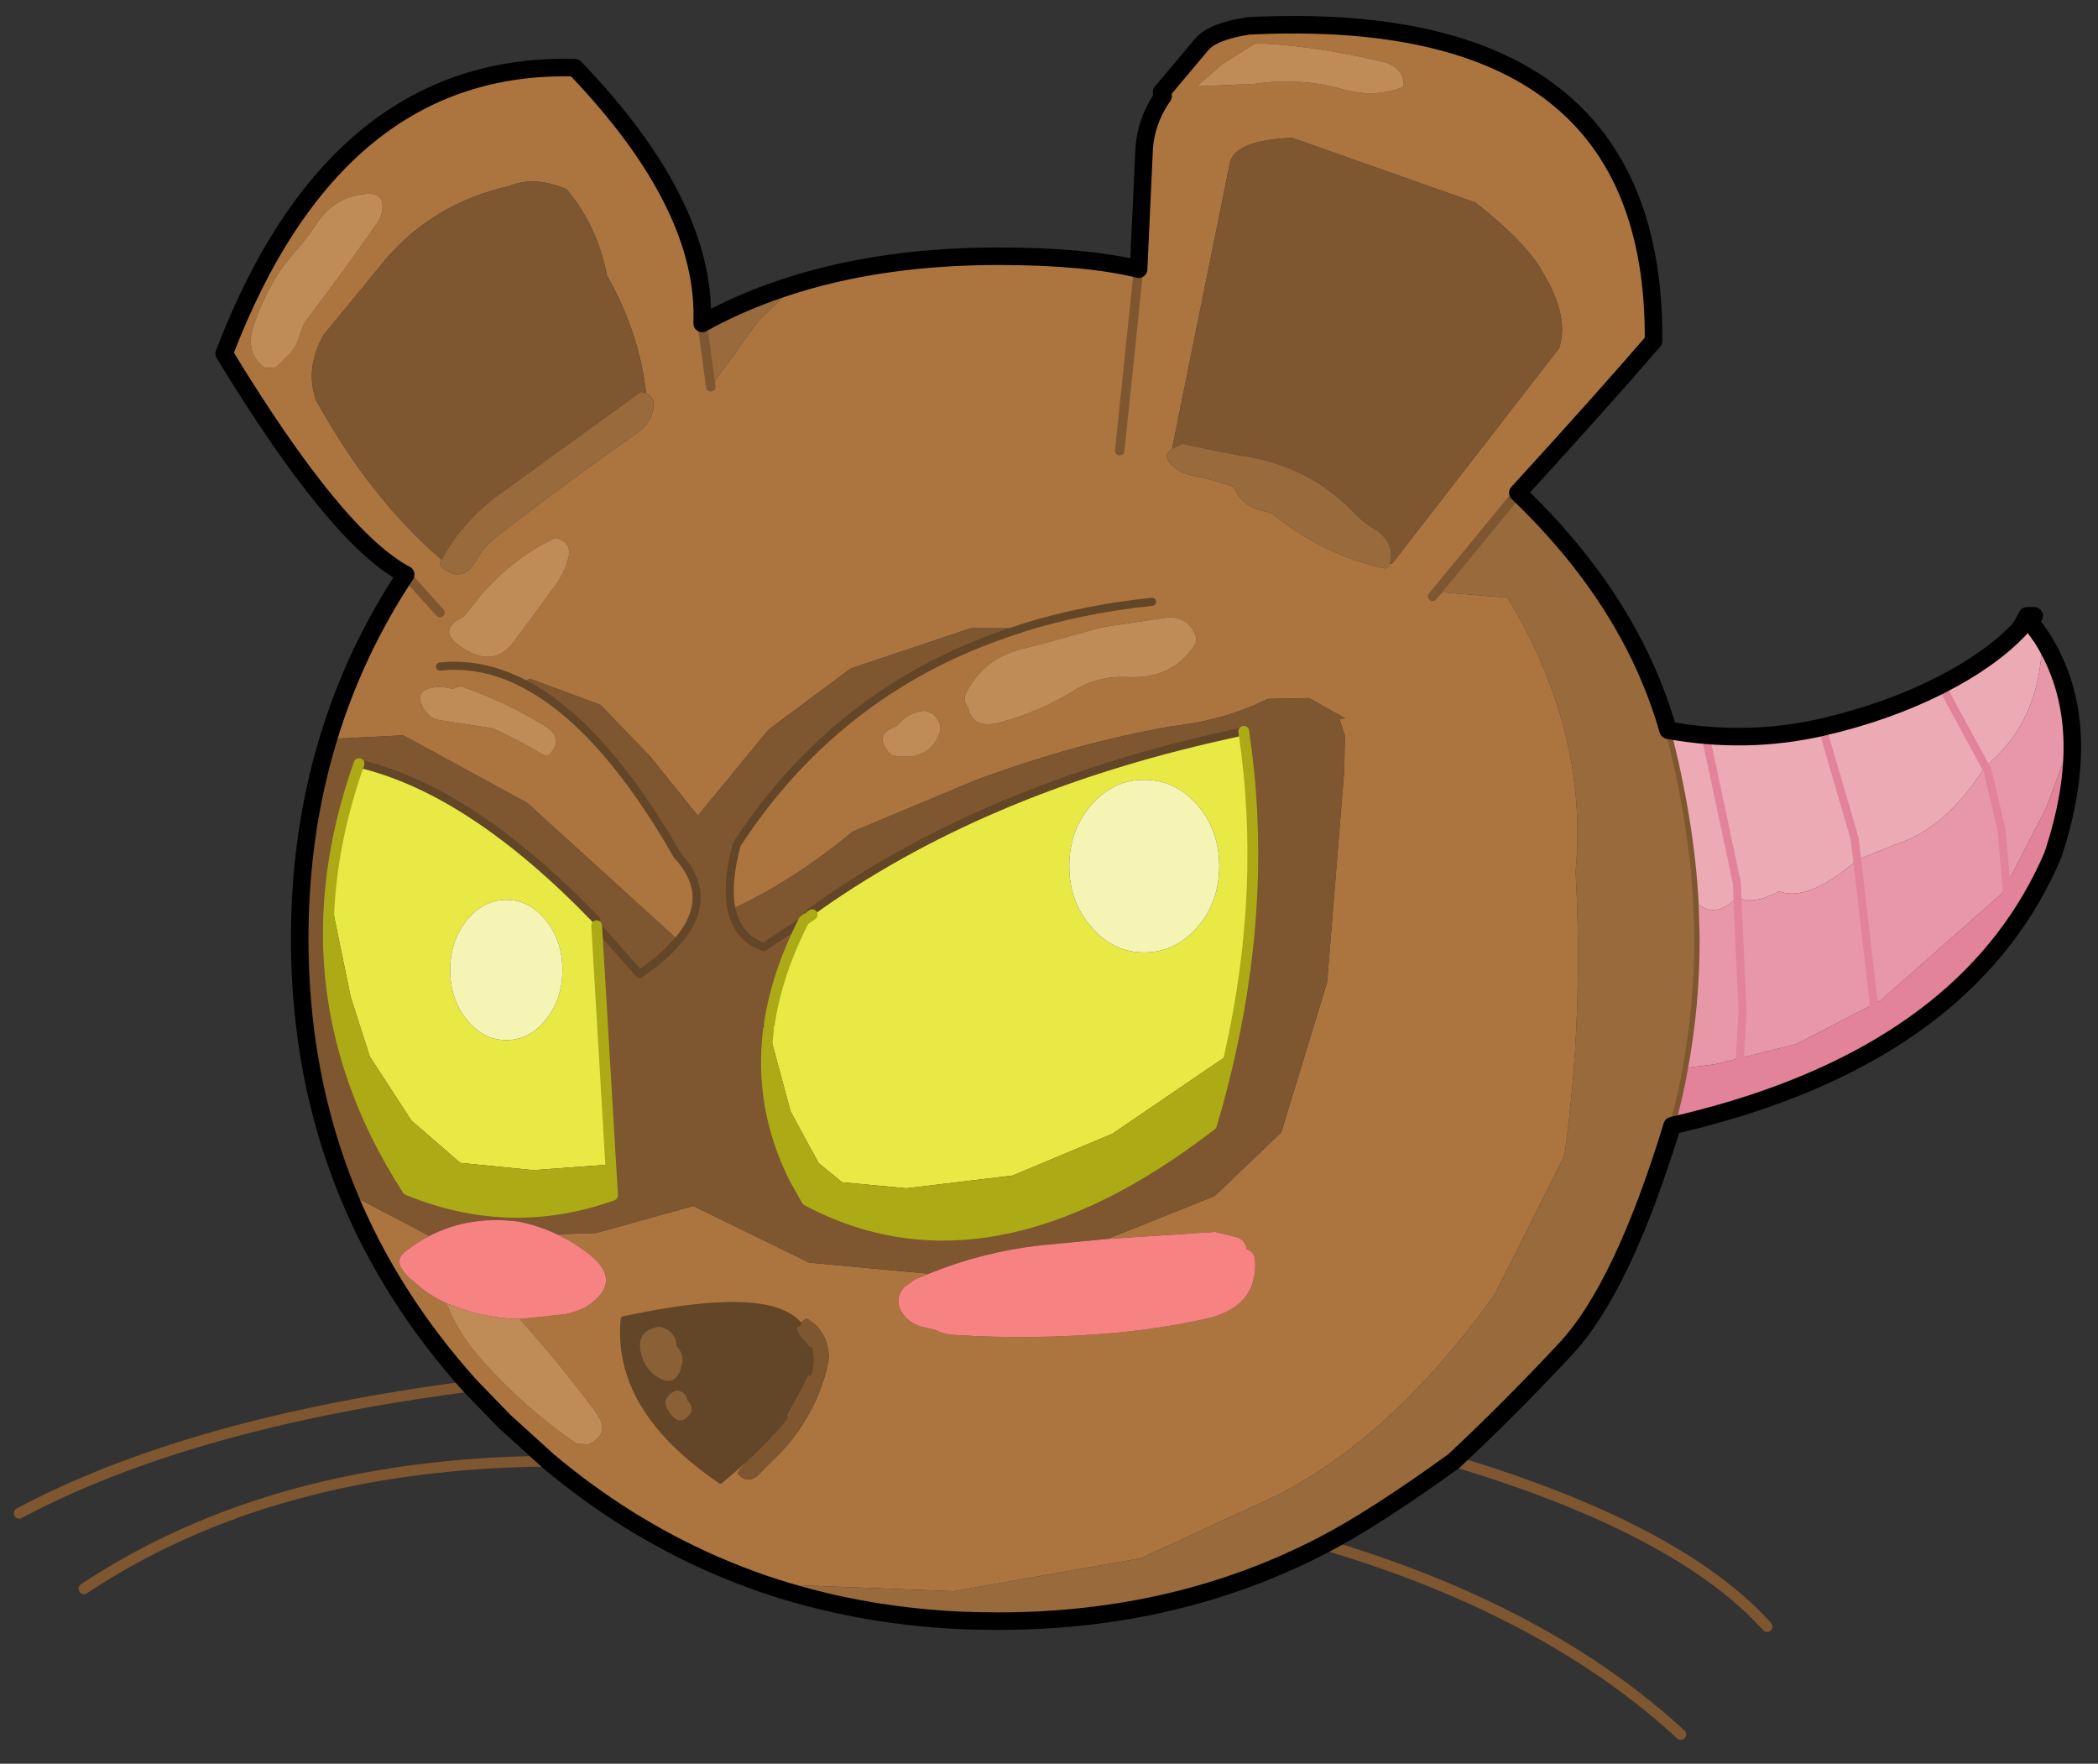 <svg width="182" height="153" xmlns="http://www.w3.org/2000/svg" xmlns:xlink="http://www.w3.org/1999/xlink">
 <rect width="100%" height="100%" fill="#333333" stroke="none"/>
 <defs>
  <g transform="matrix(1,0,0,1,192.55,294) " id="shape0">
   <path id="svg_1" stroke-opacity="0" stroke-linejoin="round" stroke-linecap="round" stroke="#ff00ff" fill="none" d="m187.95,-293.5l0,380l-379.95,0l-0.05,0l0,-380l380,0"/>
   <path id="svg_2" stroke-opacity="0" stroke-linejoin="round" stroke-linecap="round" stroke="#ff00ff" fill="none" d="m187.95,-293.5l-190,190l190,190m-380,-380l190,190l-189.95,190"/>
   <path id="svg_3" stroke-opacity="0" stroke-linejoin="round" stroke-linecap="round" stroke="#ff00ff" fill="none" d="m92.95,-38.4l-189.95,0"/>
  </g>
  <g id="sprite0">
   <use id="svg_4" xlink:href="#shape1" width="100" height="40"/>
  </g>
  <g id="shape1">
   <path id="svg_5" fill-rule="evenodd" fill-opacity="0" fill="#ff00ff" d="m100,40l-100,0l0,-40l100,0l0,40"/>
  </g>
  <g transform="matrix(1,0,0,1,1.6,306.65) " id="shape2">
   <path id="svg_6" fill-rule="evenodd" fill="#ac7540" d="m313.25,-271.5q-0.05,1.75 0.95,3.15q6.2,8.9 12.85,17.65q1.05,1.35 1.45,2.95q0.85,3.1 3.1,4.75q0.7,1.05 1.8,1.6l1.75,-0.1q3.6,-2.8 2.05,-7.6q-1.9,-5.9 -5.45,-11.1l-2.15,-2.65q-2.15,-2.35 -3.9,-5q-3.65,-5.8 -10.35,-5.9q-2.05,0.2 -2.1,2.25m-10.95,65.6q13.3,-11.4 23.35,-29.7q1.95,-6 -1.5,-12l-11.5,-14q-8.9,-10.4 -22.85,-13.55q-4.6,-1.95 -10.65,0.55q-5.75,6.85 -7.5,16q-6.05,10.7 -7.25,21.85q-1.65,0.6 -1.35,2.75q0.4,2.75 2.95,4.55q13.3,9.35 26.25,19.4q2.25,1.75 3.6,4.2q2.4,4.35 6.15,1.6q0.85,-0.6 0.4,-1.5l-0.1,-0.15m-65.85,-51.15l7.2,6.95l8.75,12.15l1.6,-11.75q-0.9,-21.9 23.6,-47.4q44.3,-1.2 65,53q-20.8,34.2 -33.65,40.95q9.45,14.3 14.35,30.5l-13.9,-0.7l-23,12.55l-28,25.45q-6.85,-8.15 0.2,-15.75q13.55,-23.65 27.6,-31.35l1.2,-0.65l-1.45,-0.75l-13.1,4.85l-9.2,9.55l-8.85,11l-13.1,-15.95l-15.25,-11.35l-22.3,-7.45l-8.95,0l-0.05,0.15q33.25,10.5 52.45,39.95q1.95,7.35 0.95,12q-11.35,-5.2 -22.45,-14.4l-22.95,-9.6q-18.4,-6.8 -36.3,-9.95q-9.6,-1.05 -17.7,-5.05l-7.65,-0.15l-6.7,3.75l1.05,0.15l-1,3.1l0.15,6.7l3.15,38.95l8.5,27.85l12.35,11.8l19.85,7.95l-19.95,-1.3l-4.05,1q-1.25,0.4 -1.65,1.65l-0.15,0.55q-1.45,0.5 -1.55,2.1q-0.5,8.7 9.3,10.85q8.75,1.9 17.65,2.65q14.4,1.2 28.85,0.3q1.95,-0.1 3.35,-0.9l2.95,-0.7q2.2,-0.75 3.35,-2.55q1.6,-2.6 -0.55,-4.85l-1.95,-1.35l-2.45,-1l22.15,-2.05l21.5,-10.5l18,5l7.25,0.25q-3.2,1.5 -6.1,3.8q-6.3,5.05 0.7,9.65q0.45,0.3 0.9,0.4q1.15,0.55 2.95,0.95l8.45,0.9q-7.35,8.2 -13.95,17.05q-3.15,4.2 1.25,6.2l2.2,-0.15q9.65,-6.6 17.55,-15.5q4.25,-4.75 6.6,-10.55q3.5,-1.6 6.1,-4.1q0.95,-0.55 2,-2.05q1.35,-1.9 -0.5,-3.4q-2.15,-1.7 -4.5,-2.9l15.15,-7.95q-7.9,19.3 -22.75,35.8l-6.3,6.5l-8.15,7.4q-14.25,11.95 -30.55,19.1q-4.6,2 -9.35,3.65l-35.2,1.35l-34.7,-6.1l-25.55,-11.8q-21.35,-11 -40,-37l-13,-25.9q-3.55,-25.75 -2.05,-52.6q-2.45,-25.85 12.6,-50.75l13.2,-1.1l0.7,0.85l-0.7,-0.85l-15.1,-18.35q-15.9,-17.4 -25.15,-28.15q-0.45,-62.15 75.05,-58.4q6.7,1 8.75,3.5l7.4,8.8l-0.3,0.7q3.35,4.8 3.55,10.4l1,21.7q9.75,-2.4 26,-2.4q20.65,0 37.35,5.1m-59.85,30.95l-3.5,-33.65l3.5,33.65m102.3,20.25q0.85,2.95 2.8,5.4l7.05,9.55q3.8,5.35 9.9,1.2q4.75,-3.2 -0.45,-5.65l-3.25,-4.05q-5.95,-6.85 -13.65,-10.55q-3.45,0.65 -2.4,4.1m21.3,23.85l-1.45,-0.45q-8.1,2.75 -15.5,7.3q-3.7,2.25 -1.1,5.2q0.6,0.65 1.35,0.2q4.5,-2.7 9.3,-4.9l0.35,-0.05l9.75,-1.5q1.5,-0.35 2.35,-1.55q3.05,-4.35 -2.8,-4.6l-2.25,0.35m2.4,-4.1q-7.7,-0.8 -15.2,3q7.5,-3.8 15.2,-3m0,-10l6.35,-7.05l-6.35,7.05m-44.95,60.7l0.7,0.15l-0.2,0.15l-0.5,-0.3m-21.55,71.15l-1.45,-1q-3.3,1.8 -4,5.75q-0.25,1.35 0.05,2.7q1.2,5.55 4.25,10.5q2.55,4.25 6.15,7.5l2.1,2.15q2.15,2.35 4,0.35q0.3,-0.3 0.05,-0.6q-2.85,-3.65 -6.55,-6.65l-2.1,-3.4q4.2,5.3 12,11.8q19.6,-13.3 18,-30q-26.65,-5.75 -32.5,0.9m-1.95,9.1q-0.95,-1.9 -0.3,-3.95l0.2,-0.45q-0.5,2 0.1,4.4m-82.5,-238.95l10.65,0.45l-4.8,-4.2l-6.1,-3.8l-4.75,0.3q-9.45,0.9 -18.8,3.15q-3.6,0.85 -3.9,3.95q-0.1,0.65 0.45,0.85q5.1,1.9 10.65,0.35q8.15,-2.3 16.6,-1.05m15.25,67.65l-10.75,-53.15q-1.1,-4.05 -11.5,-4.5l-34,12q-9.5,7.45 -12.5,13q-4.95,8.15 -3,14l31,40l0.35,-0.15l0.05,0.15q0.3,1 1.25,0.75q10.95,-2.45 20.05,-9.7q0.75,-0.6 1.6,-0.75q4.6,-0.8 5.95,-4.6q4,-1.35 8.15,-2.2q1.2,-0.25 2.15,-0.85q3.55,-2.35 1.2,-4m22.6,35.75l-0.8,-0.25l-8.15,-2.25l-1.45,-0.3l-11.35,-1.7q-3.65,-0.15 -5.1,3.05q-0.55,1.25 0.2,2.3q4.2,6.15 12.25,5.7q5.45,-0.25 9.8,2.4q6.5,4.05 13.85,6q5.1,1.4 6,-2.8q1,-1.3 0.3,-2.7q-3.4,-6.7 -11.1,-8.3l-4.45,-1.15m-18.9,-7.4q12.9,1.35 24.2,4.9l0.2,0.1l0.15,0.05l-0.15,-0.05l-0.2,-0.1q-11.3,-3.55 -24.2,-4.9m39.4,22.55q-0.35,0.85 -0.05,1.65q1.8,5.35 8.35,4.35q0.7,-0.1 1.1,-0.6q2.9,-3.45 -1.45,-4.9l-0.15,-0.15q-2,-2.45 -4.95,-2.7q-2.1,0.25 -2.85,2.35"/>
   <path id="svg_7" fill-rule="evenodd" fill="#bf8b57" d="m313.25,-271.5q0.05,-2.05 2.1,-2.25q6.7,0.1 10.35,5.9q1.75,2.65 3.9,5l2.15,2.65q3.55,5.2 5.45,11.1q1.55,4.8 -2.05,7.6l-1.75,0.1q-1.1,-0.55 -1.8,-1.6q-2.25,-1.65 -3.1,-4.75q-0.4,-1.6 -1.45,-2.95q-6.65,-8.75 -12.85,-17.65q-1,-1.4 -0.95,-3.15m-34.35,65.65q-1.05,-3.45 2.4,-4.1q7.7,3.7 13.65,10.55l3.25,4.05q5.2,2.45 0.45,5.65q-6.1,4.15 -9.9,-1.2l-7.05,-9.55q-1.95,-2.45 -2.8,-5.4m21.3,23.85l2.25,-0.35q5.85,0.25 2.8,4.6q-0.85,1.2 -2.35,1.55l-9.75,1.5l-0.35,0.05q-4.8,2.2 -9.3,4.9q-0.75,0.45 -1.35,-0.2q-2.6,-2.95 1.1,-5.2q7.4,-4.55 15.5,-7.3l1.45,0.45m1.25,113.9q-2.35,5.8 -6.6,10.55q-7.9,8.9 -17.55,15.5l-2.2,0.15q-4.4,-2 -1.25,-6.2q6.6,-8.85 13.95,-17.05q6.55,-0.1 12.9,-2.65l0.75,-0.3m-149.8,-226q-8.45,-1.25 -16.6,1.05q-5.55,1.55 -10.65,-0.35q-0.55,-0.2 -0.45,-0.85q0.3,-3.1 3.9,-3.95q9.35,-2.25 18.8,-3.15l4.75,-0.3l6.1,3.8l4.8,4.2l-10.65,-0.45m37.85,103.4l4.45,1.15q7.7,1.6 11.1,8.3q0.7,1.4 -0.3,2.7q-0.9,4.2 -6,2.8q-7.35,-1.95 -13.85,-6q-4.35,-2.65 -9.8,-2.4q-8.05,0.45 -12.25,-5.7q-0.75,-1.05 -0.2,-2.3q1.45,-3.2 5.1,-3.05l11.35,1.7l1.45,0.3l8.15,2.25l0.8,0.25m20.5,15.15q0.75,-2.1 2.85,-2.35q2.95,0.25 4.95,2.7l0.15,0.15q4.35,1.45 1.45,4.9q-0.4,0.5 -1.1,0.6q-6.55,1 -8.35,-4.35q-0.3,-0.8 0.05,-1.65"/>
   <path id="svg_8" fill-rule="evenodd" fill="#7e5630" d="m264.4,-236.75q1.2,-11.15 7.25,-21.85q1.75,-9.15 7.5,-16q6.05,-2.5 10.65,-0.55q13.95,3.15 22.85,13.55l11.5,14q3.45,6 1.5,12q-10.05,18.3 -23.35,29.7q-3.85,-7.1 -10.55,-12l-26.35,-19.1l-1,0.25m58.9,64.1q5.3,17.4 5.3,37q0,25.35 -8.9,47.15l-15.15,7.95q-7.4,-3.85 -16.6,-2.65q-3.7,0.75 -7.05,2.35l-7.25,-0.25l-18,-5l-21.5,10.5l-22.15,2.05q-9.85,-4 -20.6,-5.25l-12.55,-1.2l-19.85,-7.95l-12.35,-11.8l-8.5,-27.85l-3.15,-38.95l-0.15,-6.7l1,-3.1l-1.05,-0.15l6.7,-3.75l7.65,0.15q8.1,4 17.7,5.05q17.9,3.15 36.3,9.95l22.95,9.6q11.1,9.2 22.45,14.4q1,-4.65 -0.95,-12q-19.2,-29.45 -52.45,-39.95l0.05,-0.15l8.95,0l22.3,7.45l15.25,11.35l13.1,15.95l8.85,-11l9.2,-9.55l13.1,-4.85l1.45,0.75l-1.2,0.65q-14.05,7.7 -27.6,31.35q-7.05,7.6 -0.2,15.75l28,-25.45l23,-12.55l13.9,0.7m-88.15,33.65l7.45,4.9q3,-1.1 4.6,-3.55q0.95,-1.5 1.35,-3.45q-0.4,1.95 -1.35,3.45q-1.6,2.45 -4.6,3.55l-7.45,-4.9l-0.55,-1.1l-0.65,-0.45q-31.35,-22.65 -76.75,-32.75l-3.6,-0.8l-0.05,0.45q-4.25,28.75 2.6,59.3q1.45,6.6 3.45,13.25q41.35,31.9 75,13.95l2.35,-4.2q6.55,-13.2 4.75,-27.45l-0.15,-1q-1.4,-9.4 -6.4,-19.2m38.4,0.95l-7.95,8.95q-4.55,-3.1 -7.1,-6.15l-0.1,-0.1l0.1,0.1q2.55,3.05 7.1,6.15l7.95,-8.95l-2.6,44.25l-0.35,5.7q19,6.8 38,-1q3.15,-4.9 5.65,-9.9q10.65,-21.55 8.75,-44.6q-1,-12.05 -5.4,-24.5q-20.8,4.9 -44,29l-0.05,1.05m-15.9,2.65l0.5,0.3l0.2,-0.15l-0.7,-0.15m-19.05,88.45l2.1,3.4q3.7,3 6.55,6.65q0.25,0.3 -0.05,0.6q-1.85,2 -4,-0.35l-2.1,-2.15q-3.6,-3.25 -6.15,-7.5q-3.05,-4.95 -4.25,-10.5q-0.3,-1.35 -0.05,-2.7q0.7,-3.95 4,-5.75l1.45,1q0.9,1.25 -1,3.15q-0.7,0.65 -1.05,1.55l-0.2,0.45q-0.65,2.05 0.3,3.95q2.1,4.15 4.45,8.2m-112.1,-158.3l-0.35,0.15l-31,-40q-1.95,-5.85 3,-14q3,-5.55 12.5,-13l34,-12q10.4,0.45 11.5,4.5l10.75,53.15l-1.95,-0.95l-5.1,1.1l-5.65,1.1q-12.75,1.75 -21.4,10.95q-1.4,1.45 -3,2.4q-4.35,2.55 -3.3,6.6"/>
   <path id="svg_9" fill-rule="evenodd" fill="#996a3c" d="m264.4,-236.75l1,-0.25l26.35,19.1q6.7,4.9 10.55,12l0.1,0.15q0.45,0.9 -0.4,1.5q-3.75,2.75 -6.15,-1.6q-1.35,-2.45 -3.6,-4.2q-12.95,-10.05 -26.25,-19.4q-2.55,-1.8 -2.95,-4.55q-0.3,-2.15 1.35,-2.75m-12,-1.2l-8.75,-12.15l-7.2,-6.95q9.4,2.85 17.55,7.35l-1.6,11.75m-9.8,221.9q-17.05,5.8 -36.2,6.75q-3.6,0.15 -7.3,0.15q-33.2,0 -60.4,-14.2q-9.4,-4.9 -24,-15.45q-10.2,-9.5 -20.75,-20.8q-10.55,-11.3 -19.75,-41.4q-1.5,-5.25 -2.45,-10.7q-2.15,-11.55 -2.15,-23.95l0.2,-6.8q0.8,-14.85 5.15,-31.85q2.05,-7.15 5.35,-13.95q7.75,-15.95 22.5,-30.05l15.1,18.35l-13.2,1.1q-15.05,24.9 -12.6,50.75q-1.5,26.85 2.05,52.6l13,25.9q18.65,26 40,37l25.55,11.8l34.7,6.1l35.2,-1.35m-116.1,-189.2q-1.05,-4.05 3.3,-6.6q1.6,-0.95 3,-2.4q8.65,-9.2 21.4,-10.95l5.65,-1.1l5.1,-1.1l1.95,0.95q2.35,1.65 -1.2,4q-0.95,0.6 -2.15,0.85q-4.15,0.85 -8.15,2.2q-1.35,3.8 -5.95,4.6q-0.85,0.15 -1.6,0.75q-9.1,7.25 -20.05,9.7q-0.95,0.25 -1.25,-0.75l-0.05,-0.15"/>
   <path id="svg_10" fill-rule="evenodd" fill="#e9e945" d="m235.15,-139q5,9.8 6.4,19.2l0.15,1l-4.1,15.2l-5.2,9.55l-4.35,3.55l-11.75,1.1l-0.3,0l-19.55,-2.35l-18.5,-7.75l-21.8,-14.85q-6.85,-30.55 -2.6,-59.3l0.05,-0.45l3.6,0.8q45.4,10.1 76.75,32.75l-0.35,0.45l1.55,1.1m38.4,0.95l0.05,-1.05q23.2,-24.1 44,-29q4.4,12.45 5.4,24.5l-3.85,18.75l-3.55,11.05l-7.7,11.85l-9.05,7.85l-13.55,1.35l-14.35,-1.05l2.6,-44.25m16.75,21.2q4.3,0 7.35,-3.8q3.05,-3.8 3.05,-9.2q0,-5.4 -3.05,-9.2q-3.05,-3.8 -7.35,-3.8q-4.3,0 -7.35,3.8q-3.05,3.8 -3.05,9.2q0,5.4 3.05,9.2q3.05,3.8 7.35,3.8m-108.45,-43.6q-4.05,-4.65 -9.8,-4.65q-5.75,0 -9.85,4.65q-4.05,4.7 -4.05,11.35q0,6.65 4.05,11.3q4.1,4.7 9.85,4.7q5.75,0 9.8,-4.7q4.1,-4.65 4.1,-11.3q0,-6.65 -4.1,-11.35"/>
   <path id="svg_11" fill-rule="evenodd" fill="#acab15" d="m241.7,-118.8q1.8,14.25 -4.75,27.45l-2.35,4.2q-33.65,17.95 -75,-13.95q-2,-6.65 -3.45,-13.25l21.8,14.85l18.5,7.75l19.55,2.35l0.3,0l11.75,-1.1l4.35,-3.55l5.2,-9.55l4.1,-15.2m81.3,-24.8q1.9,23.05 -8.75,44.6q-2.5,5 -5.65,9.9q-19,7.8 -38,1l0.35,-5.7l14.35,1.05l13.55,-1.35l9.05,-7.85l7.7,-11.85l3.55,-11.05l3.85,-18.75"/>
   <path id="svg_12" fill-rule="evenodd" fill="#f78282" d="m304.55,-80.55q2.35,1.2 4.5,2.9q1.85,1.5 0.5,3.4q-1.05,1.5 -2,2.05q-2.6,2.5 -6.1,4.1l-0.75,0.3q-6.35,2.55 -12.9,2.65l-8.45,-0.9q-1.8,-0.4 -2.95,-0.95q-0.45,-0.1 -0.9,-0.4q-7,-4.6 -0.7,-9.65q2.9,-2.3 6.1,-3.8q3.35,-1.6 7.05,-2.35q9.2,-1.2 16.6,2.65m-92.55,7l2.45,1l1.95,1.35q2.15,2.25 0.55,4.85q-1.15,1.8 -3.35,2.55l-2.95,0.7q-1.4,0.8 -3.35,0.9q-14.45,0.9 -28.85,-0.3q-8.9,-0.75 -17.65,-2.65q-9.8,-2.15 -9.3,-10.85q0.1,-1.6 1.55,-2.1l0.15,-0.55q0.4,-1.25 1.65,-1.65l4.05,-1l19.95,1.3l12.55,1.2q10.75,1.25 20.6,5.25"/>
   <path id="svg_13" fill-rule="evenodd" fill="#f5f4b4" d="m290.3,-116.85q-4.3,0 -7.35,-3.8q-3.05,-3.8 -3.05,-9.2q0,-5.4 3.05,-9.2q3.05,-3.8 7.35,-3.8q4.3,0 7.35,3.8q3.05,3.8 3.05,9.2q0,5.4 -3.05,9.2q-3.05,3.8 -7.35,3.8m-108.45,-43.6q4.1,4.7 4.1,11.35q0,6.65 -4.1,11.3q-4.05,4.7 -9.8,4.7q-5.75,0 -9.85,-4.7q-4.05,-4.65 -4.05,-11.3q0,-6.65 4.05,-11.35q4.1,-4.65 9.85,-4.65q5.75,0 9.8,4.65"/>
   <path id="svg_14" fill-rule="evenodd" fill="#634527" d="m236.1,-64.25q5.85,-6.65 32.5,-0.9q1.6,16.7 -18,30q-7.8,-6.5 -12,-11.8q-2.35,-4.05 -4.45,-8.2q-0.6,-2.4 -0.1,-4.4q0.35,-0.9 1.05,-1.55q1.9,-1.9 1,-3.15m22.4,12.35q-1.6,0.3 -1.8,1.85q-1.6,1.6 0.05,3.1q1.4,1.3 2.7,-0.1q3,-3.2 -0.65,-4.9l-0.3,0.05m0.25,-8.25q-1.25,1.25 -1.1,3l0.4,1.6q1.35,3.2 4.55,0.95q1.9,-1.35 2.65,-3.8q1.35,-4.6 -3.3,-5.35l-0.75,0.2q-2.45,0.9 -2.45,3.4"/>
   <path id="svg_15" fill-rule="evenodd" fill="#8a6137" d="m258.75,-60.15q0,-2.5 2.45,-3.4l0.75,-0.2q4.65,0.75 3.3,5.35q-0.75,2.45 -2.65,3.8q-3.2,2.25 -4.55,-0.95l-0.4,-1.6q-0.15,-1.75 1.1,-3m-0.25,8.25l0.3,-0.05q3.65,1.7 0.65,4.9q-1.3,1.4 -2.7,0.1q-1.65,-1.5 -0.05,-3.1q0.2,-1.55 1.8,-1.85"/>
   <path id="svg_16" fill-rule="evenodd" fill="#ecaab5" d="m74.95,-174.3q-4.35,17 -5.15,31.85q-3.5,3.4 -7.7,-0.95q-2.55,1.65 -7.75,-1q-5.45,1.95 -14.45,-5.85l0.5,-4.05l6,-20.55l-6,20.55l-0.5,4.05l-7.15,-2.9q-9.2,-2.8 -16.6,-14.45l-1.95,-1.7q-8.55,-8.4 -8.55,-22.1l2.45,-3.45l1.6,1.7q5.35,5.7 14.65,10.45q9.9,5.05 22.05,7.85q14.05,3.2 28.55,0.55m-7.15,2l-5.6,26.35l-0.1,2.55l0.1,-2.55l5.6,-26.35m-43.45,-10.4l-8.2,15.1l8.2,-15.1"/>
   <path id="svg_17" fill-rule="evenodd" fill="#eec6e7" d="m8.1,-194.85l-1,-0.65l1.3,0l0.1,0.2l1.2,2.15l-1.6,-1.7"/>
   <path id="svg_18" fill-rule="evenodd" fill="#e897a9" d="m39.9,-150.25q9,7.8 14.45,5.85q5.2,2.65 7.75,1l-0.95,21.35l0.5,8.55l-10.55,-2.65l-14.2,-7.35l-1.4,-0.75l-22.45,-19.8l-0.8,-1.55l0.9,-10.3l2.65,-11.15l0.35,-0.55l-0.35,0.55l-2.65,11.15l-0.9,10.3l-7.3,-14.1l-4.9,-13.1q0.4,-10.4 5.6,-18.6q0,13.7 8.55,22.1l1.95,1.7q7.4,11.65 16.6,14.45l7.15,2.9l-3,25.95l0,0.8l0,-0.8l3,-25.95m21.75,36.75l-0.5,-8.55l0.95,-21.35q4.2,4.35 7.7,0.95l-0.2,6.8q0,12.4 2.15,23.95l-5.35,-0.65l-4.75,-1.15"/>
   <path id="svg_19" fill-rule="evenodd" fill="#e28399" d="m12.25,-145.6l0.8,1.55l22.45,19.8l1.4,0.75l14.2,7.35l10.55,2.65l1.05,9.45l-1.05,-9.45l4.75,1.15l5.35,0.65q0.95,5.45 2.45,10.7q-6,-1.4 -11.5,-3.05q-44.75,-13.6 -59.05,-47.05q-3.95,-11.85 -3.6,-21.7l4.9,13.1l7.3,14.1l-0.65,7.15l0.65,-7.15m24.65,29.7l0,-7.6l0,7.6"/>
   <path id="svg_20" stroke-linejoin="round" stroke-linecap="round" stroke="#000000" fill="none" d="m236.45,-257.05q-16.7,-5.1 -37.35,-5.1q-16.25,0 -26,2.4m63.35,2.7q9.4,2.85 17.55,7.35m54.95,46.55q9.45,14.3 14.35,30.5q5.3,17.4 5.3,37q0,25.35 -8.9,47.15q-7.9,19.3 -22.75,35.8l-6.3,6.5l-8.15,7.4q-14.25,11.95 -30.55,19.1q-4.6,2 -9.35,3.65q-17.05,5.8 -36.2,6.75q-3.6,0.15 -7.3,0.15q-33.2,0 -60.4,-14.2q-9.4,-4.9 -24,-15.45q-10.2,-9.5 -20.75,-20.8q-10.55,-11.3 -19.75,-41.4m0.75,-73.3q2.05,-7.15 5.35,-13.95q7.75,-15.95 22.5,-30.05"/>
   <path id="svg_21" stroke-linejoin="round" stroke-linecap="round" stroke="#000000" fill="none" d="m254,-249.7q-0.9,-21.9 23.6,-47.4q44.3,-1.2 65,53q-20.8,34.2 -33.65,40.95m-75,62.6l0.65,0.45l0.55,1.1m38.4,0.95l0.05,-1.05m-198.65,-35.2q-14.5,2.65 -28.55,-0.55q-12.15,-2.8 -22.05,-7.85q-9.3,-4.75 -14.65,-10.45l-1.2,-2.15m-0.4,0.45l1.6,1.7m-1.6,-1.7l-2.45,3.45q-5.2,8.2 -5.6,18.6q-0.35,9.85 3.6,21.7q14.3,33.45 59.05,47.05m11.5,3.05q-6,-1.4 -11.5,-3.05"/>
   <path id="svg_22" stroke-width="1.5" stroke-linejoin="round" stroke-linecap="round" stroke="#634527" fill="none" d="m195.15,-193.05q33.25,10.5 52.45,39.95q1.95,7.35 0.95,12q-0.4,1.95 -1.35,3.45q-1.6,2.45 -4.6,3.55l-7.45,-4.9m-81.55,-35.1l3.6,0.8q45.4,10.1 76.75,32.75m53.45,-42.55q7.5,-3.8 15.2,-3m-44.2,50.75q-6.85,-8.15 0.2,-15.75q13.55,-23.65 27.6,-31.35l1.2,-0.65m-29,47.75l0.1,0.1q2.55,3.05 7.1,6.15l7.95,-8.95m0.05,-1.05q23.2,-24.1 44,-29m-122.45,-24.95l-0.15,-0.05l-0.2,-0.1q-11.3,-3.55 -24.2,-4.9"/>
   <path id="svg_23" stroke-width="2" stroke-linejoin="round" stroke-linecap="round" stroke="#acab15" fill="none" d="m235.15,-139q5,9.8 6.4,19.2m0.15,1q1.8,14.25 -4.75,27.45l-2.35,4.2q-33.65,17.95 -75,-13.95q-2,-6.65 -3.45,-13.25q-6.85,-30.55 -2.6,-59.3l0.05,-0.45m81.55,35.1l-1.55,-1.1m84,-28q4.4,12.45 5.4,24.5q1.9,23.05 -8.75,44.6q-2.5,5 -5.65,9.9q-19,7.8 -38,1l0.35,-5.7l2.6,-44.25"/>
   <path id="svg_24" stroke-width="1.75" stroke-linejoin="round" stroke-linecap="round" stroke="#7e5630" fill="none" d="m173.1,-259.75l3.5,33.65m132.35,22.95l-6.35,7.05m-50.2,-41.85l1.6,-11.75m-136.1,49.75l0.7,0.85m-15.8,-19.2l15.1,18.35"/>
   <path id="svg_25" stroke-linejoin="round" stroke-linecap="round" stroke="#634527" fill="none" d="m236.1,-64.25q5.85,-6.65 32.5,-0.9q1.6,16.7 -18,30q-7.8,-6.5 -12,-11.8m-4.55,-12.6q-0.5,2 0.1,4.4"/>
   <path id="svg_26" stroke-width="2" stroke-linejoin="round" stroke-linecap="round" stroke="#7e5630" fill="none" d="m296.95,-52.7q52,6.7 83.65,23.55m-98.1,-9.65q51.15,0.45 86.1,23.65m-229.9,-8.2q-41.15,12.2 -66.1,35.2m42.1,-50.65q-41.7,12.5 -58.1,30.65"/>
   <path id="svg_27" stroke-width="1.75" stroke-linejoin="round" stroke-linecap="round" stroke="#000000" fill="none" d="m102.8,-218.3q-15.9,-17.4 -25.15,-28.15q-0.45,-62.15 75.05,-58.4q6.7,1 8.75,3.5l7.4,8.8l-0.3,0.7q3.35,4.8 3.55,10.4l1,21.7"/>
   <path id="svg_28" stroke-linejoin="round" stroke-linecap="round" stroke="#7e5630" fill="none" d="m69.8,-142.45q0.8,-14.85 5.15,-31.85m-3.2,62.6q-2.15,-11.55 -2.15,-23.95l0.2,-6.8m4.4,41.45q-1.5,-5.25 -2.45,-10.7"/>
   <path id="svg_29" stroke-width="1.5" stroke-linejoin="round" stroke-linecap="round" stroke="#e28399" fill="none" d="m46.4,-174.85l-6,20.55l-0.5,4.05m22.2,6.85l0.1,-2.55l5.6,-26.35m-51.65,4.7l8.2,-15.1m12.55,59.2l0,-0.8l3,-25.95m-23.75,-17.35l-0.35,0.55l-2.65,11.15l-0.9,10.3l-0.65,7.15m51.1,34.4l-1.05,-9.45m-24.75,-10l0,7.6m25.2,-27.5l-0.95,21.35l0.5,8.55"/>
   <path id="svg_30" stroke-width="3.25" stroke-linejoin="round" stroke-linecap="round" stroke="#000000" fill="none" d="m254,-249.7q-0.9,-21.9 23.6,-47.4q44.3,-1.2 65,53q-20.8,34.2 -33.65,40.95q9.45,14.3 14.35,30.5q5.3,17.4 5.3,37q0,25.35 -8.9,47.15q-7.9,19.3 -22.75,35.8l-6.3,6.5l-8.15,7.4q-14.25,11.95 -30.55,19.1q-4.6,2 -9.35,3.65q-17.05,5.8 -36.2,6.75q-3.6,0.15 -7.3,0.15q-33.2,0 -60.4,-14.2q-9.4,-4.9 -24,-15.45q-10.2,-9.5 -20.75,-20.8q-10.55,-11.3 -19.75,-41.4q-6,-1.4 -11.5,-3.05q-44.75,-13.6 -59.05,-47.05q-3.95,-11.85 -3.6,-21.7q0.4,-10.4 5.6,-18.6l2.45,-3.45l-1,-0.65l1.3,0l0.1,0.2l1.2,2.15q5.35,5.7 14.65,10.45q9.9,5.05 22.05,7.85q14.05,3.2 28.55,0.55q2.05,-7.15 5.35,-13.95q7.75,-15.95 22.5,-30.05q-15.9,-17.4 -25.15,-28.15q-0.45,-62.15 75.05,-58.4q6.7,1 8.75,3.5l7.4,8.8l-0.3,0.7q3.35,4.8 3.55,10.4l1,21.7q9.75,-2.4 26,-2.4q20.65,0 37.35,5.1q9.4,2.85 17.55,7.35z"/>
  </g>
 </defs>
 <g>
  <title>background</title>
  <rect fill="none" id="canvas_background" height="155" width="184" y="-1" x="-1"/>
 </g>
 <g>
  <title>Layer 1</title>
  <g id="svg_31" transform="matrix(2,0,0,2,0,0) ">
   <use x="46.05" y="106.5" id="svg_32" xlink:href="#shape0" width="381" transform="matrix(1,0,0,1,-192.55,-294) " height="381"/>
   <use x="-150.098" y="-192.248" xlink:href="#sprite0" width="100" transform="matrix(0.973,0,0,0.973,142.95,205.85) " id="_mcMask" height="40"/>
   <use x="-196.543" y="454.545" id="svg_33" xlink:href="#shape2" width="383.2" transform="matrix(-0.234,0,0,0.234,44.275,-105.662) " height="319.5"/>
  </g>
 </g>
</svg>
